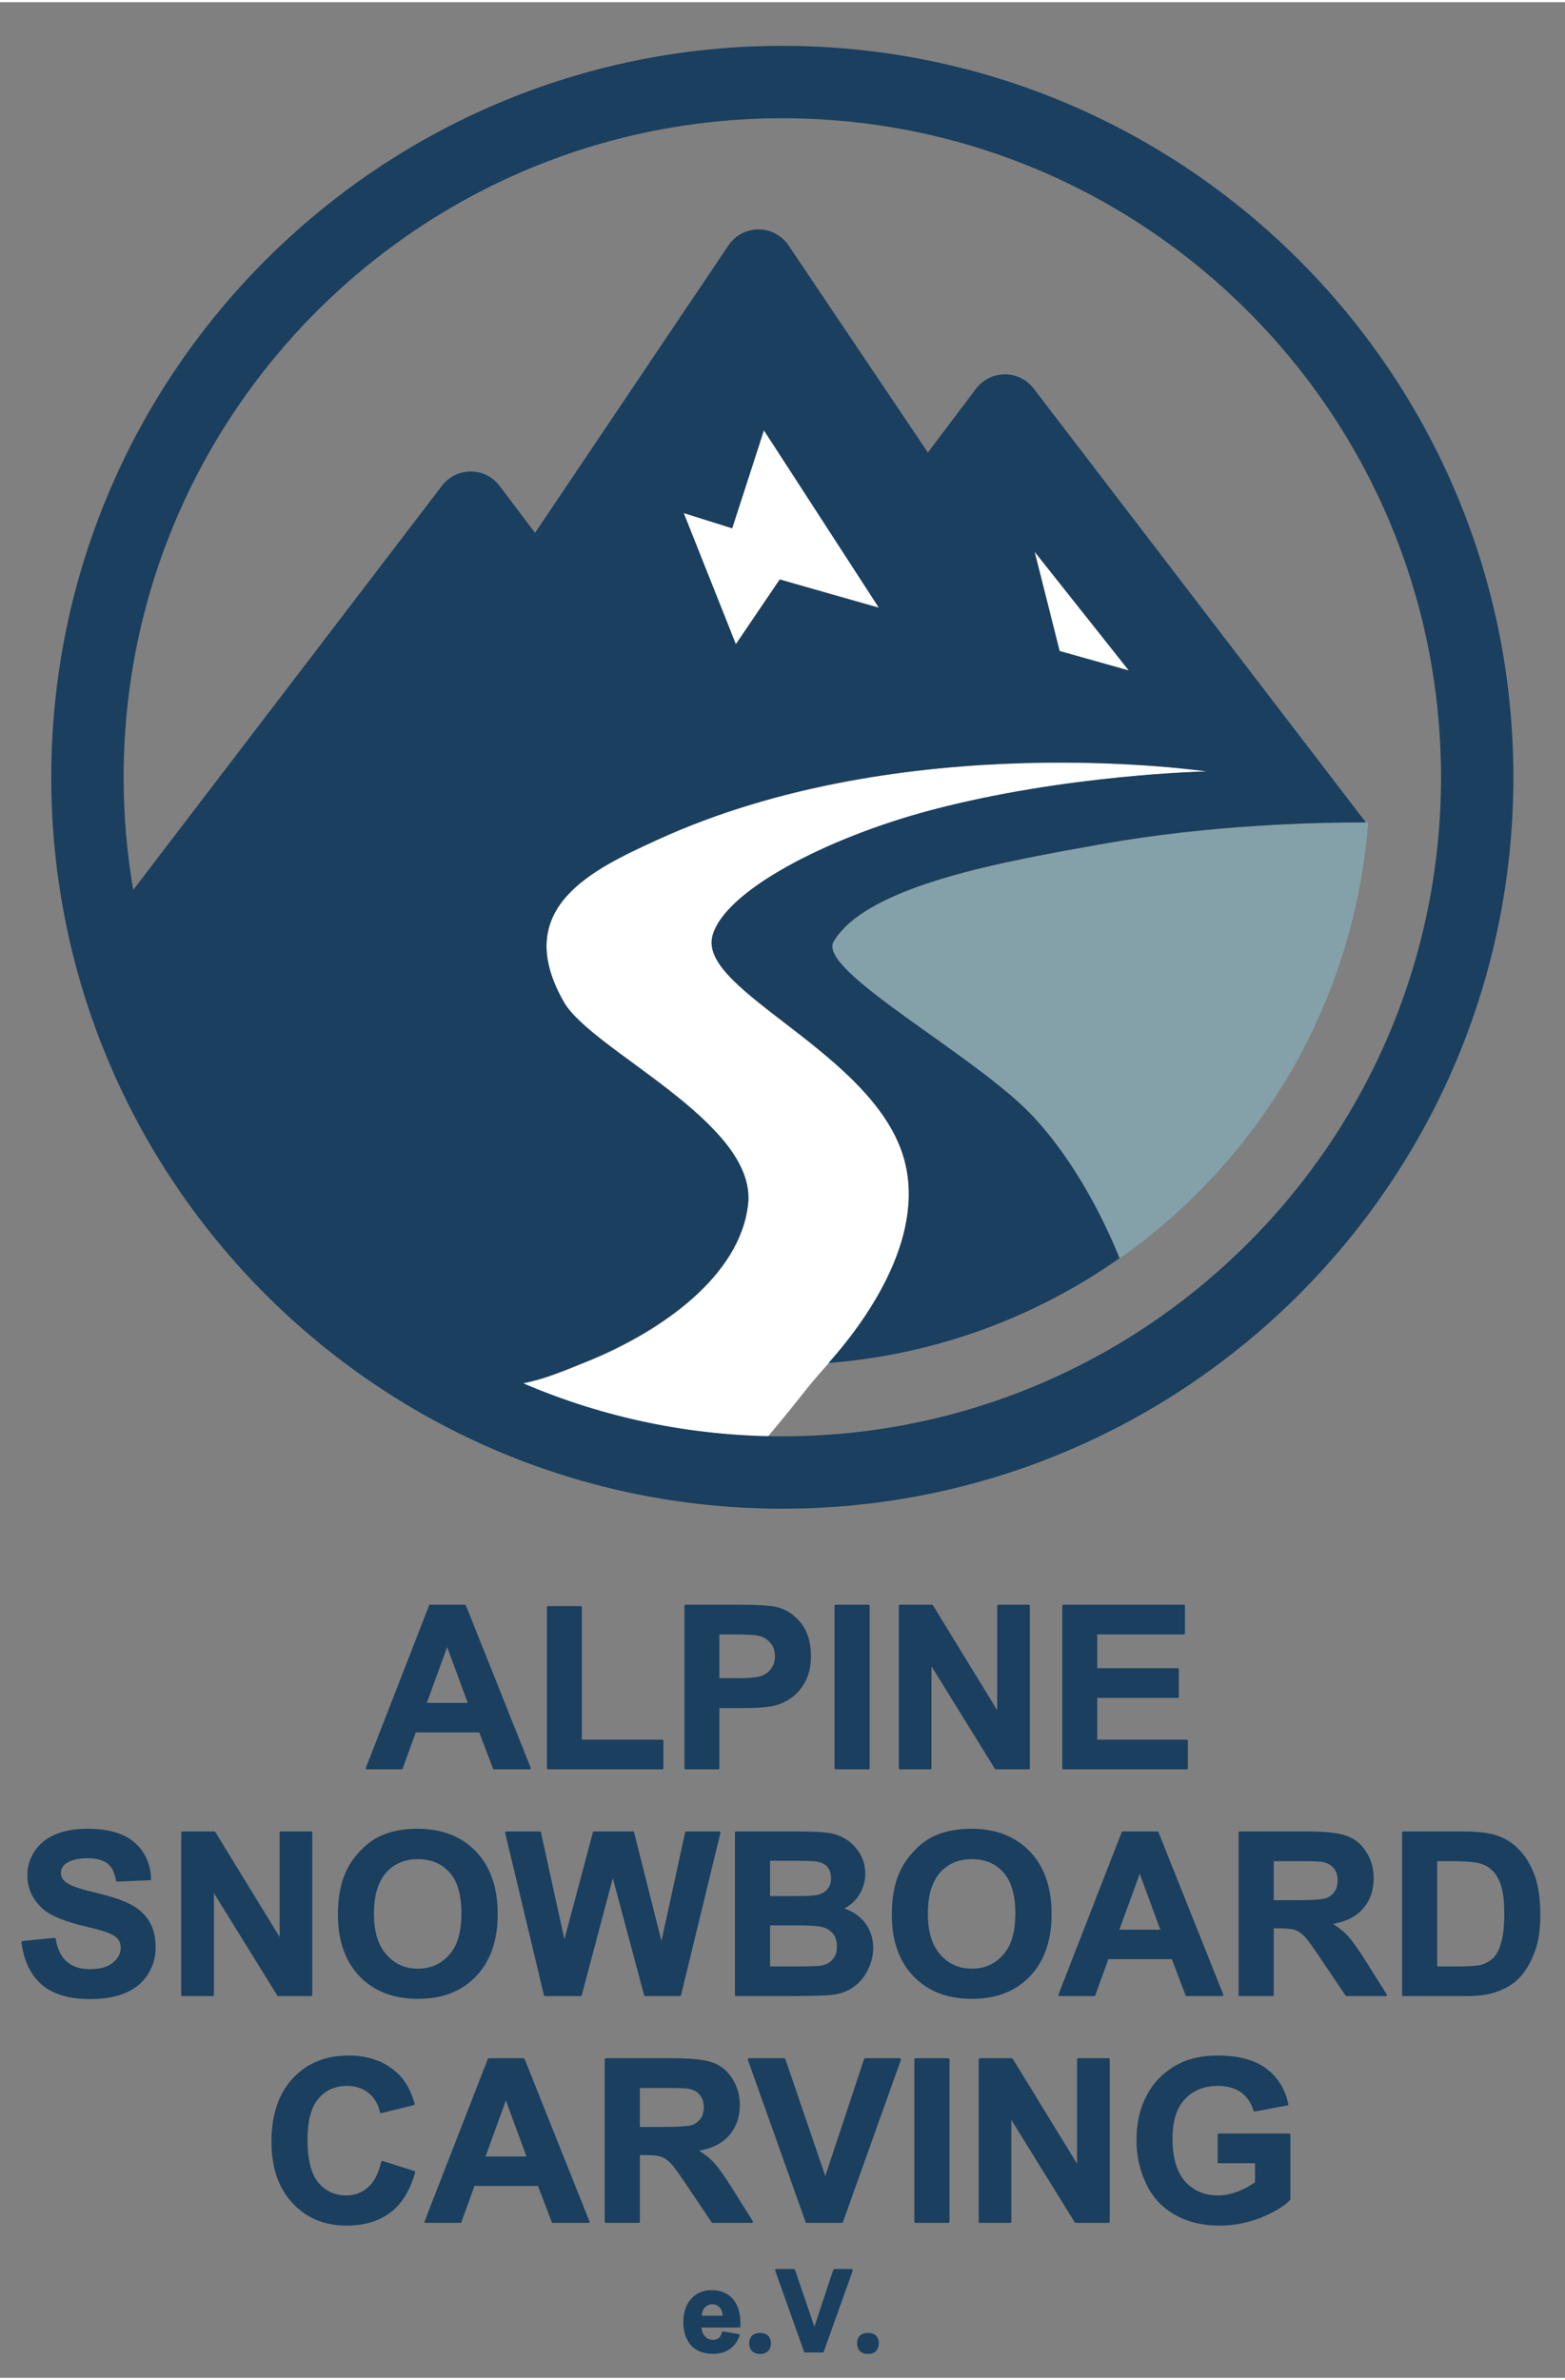 <?xml version="1.0" encoding="UTF-8" standalone="no"?>
<svg xmlns="http://www.w3.org/2000/svg" xmlns:xlink="http://www.w3.org/1999/xlink" xmlns:serif="http://www.serif.com/" width="175" height="266" viewBox="0 0 580 880" version="1.1" xml:space="preserve" style="fill-rule:evenodd;clip-rule:evenodd;stroke-linejoin:round;stroke-miterlimit:2;">
    <rect x="0" y="0" width="580" height="880" fill="#808080" stroke="none"/>
    <g id="logo" transform="matrix(1,0,0,1,-222,-72)">
        <g transform="matrix(1,0,0,1,23,-31)">
            <path d="M614,568.317C608.33,554.446 597.74,532.657 581.736,515.606C560.453,492.933 501.627,461.763 508,451C520.554,429.798 573.338,421.054 606.32,415.087C648.134,407.524 689.099,406.8 706.028,406.877C700.948,473.587 665.742,531.931 614,568.317Z" style="fill:rgb(132,161,169);"/>
        </g>
        <g transform="matrix(1.3,0,0,1.296,319.078,202.634)">
            <path d="M227.403,84.698L247.148,90.268L220.259,56.269L227.403,84.698Z" style="fill:white;"/>
        </g>
        <g transform="matrix(1.3,0,0,1.296,319.078,202.634)">
            <path d="M176.702,72.431L143.1,21.58L134.062,49.597L120.237,45.235L135.108,82.756L147.626,64.232L176.702,72.431Z" style="fill:white;"/>
        </g>
        <g transform="matrix(1.3,0,0,1.296,319.078,202.634)">
            <path d="M161.52,288.283C160.522,289.388 157.162,293.118 153.925,297.281C149.856,302.512 144.213,309.205 144.213,309.205C144.213,309.205 144.518,309.203 144.213,309.205C119.216,309.338 96.939,303.955 74.395,294.042C80.637,292.778 85.374,290.759 92.558,287.85C114.134,279.113 136.389,263.171 138.592,242.79C141.113,219.46 94.033,199.003 86.089,185.061C70.718,158.084 94.39,147.103 112.516,138.753C183.227,106.178 269.396,119.124 269.396,119.124C269.396,119.124 229.169,119.948 190.501,130.259C161.408,138.018 131.862,153.157 128.436,166.16C124.261,182.005 174.997,199.606 183.171,230.277C189.321,253.349 171.103,277.666 161.52,288.283Z" style="fill:white;"/>
        </g>
        <g transform="matrix(1.302,0,0,1.302,140.604,160.294)">
            <path d="M285.201,-55.385C400.05,-55.385 493.292,37.857 493.292,152.706C493.292,267.554 400.05,360.797 285.201,360.797C170.353,360.797 77.11,267.554 77.11,152.706C77.11,37.857 170.353,-55.385 285.201,-55.385ZM211.343,325.071C234.013,334.808 258.982,340.201 285.201,340.201C388.683,340.201 472.697,256.187 472.697,152.706C472.697,49.224 388.683,-34.79 285.201,-34.79C181.719,-34.79 97.705,49.224 97.705,152.706C97.705,163.63 98.642,174.338 100.438,184.752L188.289,69.811C190.235,67.234 193.277,65.718 196.507,65.718C199.737,65.718 202.779,67.234 204.725,69.811L214.815,83.174L269.873,1.38C271.786,-1.462 274.988,-3.167 278.415,-3.167C281.842,-3.167 285.044,-1.462 286.958,1.38L326.631,60.318L340.336,42.166C342.282,39.589 345.325,38.073 348.554,38.073C351.784,38.073 354.826,39.589 356.773,42.166L451.297,165.548C437.97,165.507 406.948,166.128 375.293,171.854C349.966,176.436 309.432,183.151 299.792,199.432C294.897,207.698 340.071,231.633 356.415,249.044C368.704,262.138 376.837,278.87 381.191,289.522C357.385,306.262 329.022,316.95 298.345,319.341C307.848,308.718 326.107,284.584 319.966,261.628C311.803,231.112 261.139,213.6 265.308,197.835C268.729,184.897 298.233,169.835 327.286,162.116C365.898,151.856 406.069,151.036 406.069,151.036C406.069,151.036 320.021,138.156 249.411,170.566C231.31,178.874 207.672,189.8 223.021,216.641C230.953,230.513 277.967,250.866 275.45,274.078C273.25,294.357 251.026,310.218 229.48,318.911C222.307,321.805 217.577,323.814 211.343,325.071ZM312.738,104.579L279.951,53.985L270.926,81.86L257.12,77.521L271.971,114.852L284.471,96.422L312.738,104.579ZM364.135,116.784L383.852,122.326L357.001,88.498L364.135,116.784Z" style="fill:rgb(26,63,95);"/>
        </g>
    </g>
    <g transform="matrix(1,0,0,1,-245.357,-70.093)">
        <g transform="matrix(84,0,0,84,381.343,724.274)">
            <path d="M0.718,-0L0.561,-0L0.499,-0.163L0.212,-0.163L0.153,-0L0,-0L0.279,-0.716L0.432,-0.716L0.718,-0ZM0.452,-0.283L0.354,-0.549L0.257,-0.283L0.452,-0.283Z" style="fill:rgb(26,63,95);fill-rule:nonzero;stroke:rgb(26,63,95);stroke-width:0.01px;"/>
        </g>
        <g transform="matrix(84,0,0,84,442.005,724.274)">
            <path d="M0.077,-0L0.077,-0.71L0.221,-0.71L0.221,-0.121L0.581,-0.121L0.581,-0L0.077,-0Z" style="fill:rgb(26,63,95);fill-rule:nonzero;stroke:rgb(26,63,95);stroke-width:0.01px;"/>
        </g>
        <g transform="matrix(84,0,0,84,493.316,724.274)">
            <path d="M0.073,-0L0.073,-0.716L0.305,-0.716C0.393,-0.716 0.45,-0.712 0.477,-0.705C0.518,-0.694 0.552,-0.671 0.58,-0.635C0.607,-0.599 0.621,-0.553 0.621,-0.496C0.621,-0.452 0.613,-0.415 0.597,-0.385C0.581,-0.355 0.561,-0.331 0.536,-0.314C0.512,-0.297 0.487,-0.286 0.461,-0.28C0.427,-0.273 0.377,-0.27 0.312,-0.27L0.217,-0.27L0.217,-0L0.073,-0ZM0.217,-0.595L0.217,-0.392L0.296,-0.392C0.353,-0.392 0.391,-0.395 0.411,-0.403C0.43,-0.41 0.445,-0.422 0.456,-0.438C0.467,-0.454 0.472,-0.472 0.472,-0.494C0.472,-0.52 0.465,-0.541 0.449,-0.558C0.434,-0.575 0.415,-0.586 0.391,-0.59C0.374,-0.593 0.339,-0.595 0.287,-0.595L0.217,-0.595Z" style="fill:rgb(26,63,95);fill-rule:nonzero;stroke:rgb(26,63,95);stroke-width:0.01px;"/>
        </g>
        <g transform="matrix(84,0,0,84,549.343,724.274)">
            <rect x="0.068" y="-0.716" width="0.145" height="0.716" style="fill:rgb(26,63,95);fill-rule:nonzero;stroke:rgb(26,63,95);stroke-width:0.01px;"/>
        </g>
        <g transform="matrix(84,0,0,84,572.681,724.274)">
            <path d="M0.074,-0L0.074,-0.716L0.215,-0.716L0.508,-0.238L0.508,-0.716L0.642,-0.716L0.642,-0L0.497,-0L0.208,-0.467L0.208,-0L0.074,-0Z" style="fill:rgb(26,63,95);fill-rule:nonzero;stroke:rgb(26,63,95);stroke-width:0.01px;"/>
        </g>
        <g transform="matrix(84,0,0,84,633.343,724.274)">
            <path d="M0.073,-0L0.073,-0.716L0.604,-0.716L0.604,-0.595L0.217,-0.595L0.217,-0.436L0.577,-0.436L0.577,-0.315L0.217,-0.315L0.217,-0.121L0.617,-0.121L0.617,-0L0.073,-0Z" style="fill:rgb(26,63,95);fill-rule:nonzero;stroke:rgb(26,63,95);stroke-width:0.01px;"/>
        </g>
        <g transform="matrix(84,0,0,84,250.708,808.274)">
            <path d="M0.036,-0.233L0.177,-0.247C0.185,-0.199 0.202,-0.165 0.228,-0.143C0.254,-0.12 0.289,-0.109 0.333,-0.109C0.38,-0.109 0.415,-0.119 0.438,-0.139C0.462,-0.159 0.474,-0.182 0.474,-0.208C0.474,-0.225 0.469,-0.239 0.459,-0.251C0.449,-0.263 0.431,-0.273 0.407,-0.282C0.39,-0.288 0.351,-0.299 0.291,-0.313C0.214,-0.333 0.159,-0.356 0.128,-0.384C0.084,-0.424 0.062,-0.472 0.062,-0.528C0.062,-0.565 0.072,-0.599 0.093,-0.631C0.114,-0.662 0.143,-0.687 0.182,-0.703C0.221,-0.72 0.268,-0.728 0.323,-0.728C0.413,-0.728 0.481,-0.708 0.526,-0.669C0.572,-0.63 0.595,-0.577 0.598,-0.511L0.453,-0.505C0.447,-0.542 0.434,-0.568 0.413,-0.584C0.393,-0.6 0.362,-0.608 0.322,-0.608C0.28,-0.608 0.247,-0.6 0.223,-0.583C0.208,-0.571 0.2,-0.557 0.2,-0.538C0.2,-0.521 0.207,-0.507 0.222,-0.495C0.24,-0.479 0.284,-0.463 0.354,-0.447C0.425,-0.43 0.477,-0.413 0.51,-0.395C0.544,-0.378 0.571,-0.353 0.59,-0.323C0.609,-0.292 0.618,-0.254 0.618,-0.208C0.618,-0.167 0.607,-0.129 0.584,-0.093C0.561,-0.057 0.529,-0.031 0.487,-0.013C0.446,0.004 0.394,0.013 0.332,0.013C0.241,0.013 0.172,-0.008 0.123,-0.05C0.075,-0.092 0.046,-0.153 0.036,-0.233Z" style="fill:rgb(26,63,95);fill-rule:nonzero;stroke:rgb(26,63,95);stroke-width:0.01px;"/>
        </g>
        <g transform="matrix(84,0,0,84,306.736,808.274)">
            <path d="M0.074,-0L0.074,-0.716L0.215,-0.716L0.508,-0.238L0.508,-0.716L0.642,-0.716L0.642,-0L0.497,-0L0.208,-0.467L0.208,-0L0.074,-0Z" style="fill:rgb(26,63,95);fill-rule:nonzero;stroke:rgb(26,63,95);stroke-width:0.01px;"/>
        </g>
        <g transform="matrix(84,0,0,84,367.398,808.274)">
            <path d="M0.043,-0.354C0.043,-0.426 0.054,-0.488 0.076,-0.537C0.092,-0.574 0.115,-0.606 0.143,-0.635C0.171,-0.664 0.202,-0.686 0.235,-0.7C0.28,-0.719 0.331,-0.728 0.39,-0.728C0.495,-0.728 0.58,-0.695 0.643,-0.63C0.706,-0.564 0.738,-0.473 0.738,-0.357C0.738,-0.241 0.706,-0.151 0.644,-0.086C0.581,-0.02 0.497,0.012 0.392,0.012C0.285,0.012 0.201,-0.02 0.138,-0.085C0.075,-0.15 0.043,-0.24 0.043,-0.354ZM0.192,-0.358C0.192,-0.277 0.211,-0.216 0.249,-0.174C0.286,-0.132 0.333,-0.111 0.391,-0.111C0.449,-0.111 0.496,-0.132 0.533,-0.174C0.57,-0.215 0.588,-0.277 0.588,-0.36C0.588,-0.442 0.57,-0.504 0.534,-0.544C0.498,-0.584 0.451,-0.604 0.391,-0.604C0.332,-0.604 0.284,-0.584 0.247,-0.543C0.211,-0.502 0.192,-0.441 0.192,-0.358Z" style="fill:rgb(26,63,95);fill-rule:nonzero;stroke:rgb(26,63,95);stroke-width:0.01px;"/>
        </g>
        <g transform="matrix(84,0,0,84,432.736,808.274)">
            <path d="M0.174,-0L0.003,-0.716L0.151,-0.716L0.259,-0.224L0.39,-0.716L0.562,-0.716L0.688,-0.216L0.797,-0.716L0.943,-0.716L0.769,-0L0.616,-0L0.473,-0.535L0.331,-0L0.174,-0Z" style="fill:rgb(26,63,95);fill-rule:nonzero;stroke:rgb(26,63,95);stroke-width:0.01px;"/>
        </g>
        <g transform="matrix(84,0,0,84,512.019,808.274)">
            <path d="M0.073,-0.716L0.359,-0.716C0.416,-0.716 0.458,-0.713 0.486,-0.709C0.514,-0.704 0.539,-0.694 0.561,-0.679C0.583,-0.664 0.601,-0.644 0.616,-0.619C0.63,-0.594 0.638,-0.567 0.638,-0.536C0.638,-0.502 0.629,-0.471 0.611,-0.443C0.593,-0.415 0.568,-0.394 0.537,-0.38C0.581,-0.368 0.614,-0.346 0.638,-0.315C0.661,-0.285 0.673,-0.249 0.673,-0.208C0.673,-0.175 0.665,-0.143 0.65,-0.113C0.635,-0.082 0.614,-0.057 0.588,-0.039C0.562,-0.02 0.53,-0.009 0.491,-0.005C0.467,-0.002 0.409,-0.001 0.317,-0L0.073,-0L0.073,-0.716ZM0.218,-0.597L0.218,-0.431L0.313,-0.431C0.369,-0.431 0.404,-0.432 0.417,-0.434C0.442,-0.437 0.462,-0.445 0.476,-0.459C0.49,-0.473 0.497,-0.492 0.497,-0.515C0.497,-0.537 0.491,-0.555 0.479,-0.569C0.467,-0.583 0.448,-0.591 0.424,-0.594C0.41,-0.596 0.369,-0.597 0.301,-0.597L0.218,-0.597ZM0.218,-0.312L0.218,-0.121L0.352,-0.121C0.404,-0.121 0.437,-0.122 0.451,-0.125C0.472,-0.129 0.49,-0.138 0.503,-0.154C0.517,-0.169 0.523,-0.189 0.523,-0.214C0.523,-0.236 0.518,-0.254 0.508,-0.269C0.497,-0.284 0.482,-0.295 0.463,-0.302C0.443,-0.309 0.4,-0.312 0.334,-0.312L0.218,-0.312Z" style="fill:rgb(26,63,95);fill-rule:nonzero;stroke:rgb(26,63,95);stroke-width:0.01px;"/>
        </g>
        <g transform="matrix(84,0,0,84,572.681,808.274)">
            <path d="M0.043,-0.354C0.043,-0.426 0.054,-0.488 0.076,-0.537C0.092,-0.574 0.115,-0.606 0.143,-0.635C0.171,-0.664 0.202,-0.686 0.235,-0.7C0.28,-0.719 0.331,-0.728 0.39,-0.728C0.495,-0.728 0.58,-0.695 0.643,-0.63C0.706,-0.564 0.738,-0.473 0.738,-0.357C0.738,-0.241 0.706,-0.151 0.644,-0.086C0.581,-0.02 0.497,0.012 0.392,0.012C0.285,0.012 0.201,-0.02 0.138,-0.085C0.075,-0.15 0.043,-0.24 0.043,-0.354ZM0.192,-0.358C0.192,-0.277 0.211,-0.216 0.249,-0.174C0.286,-0.132 0.333,-0.111 0.391,-0.111C0.449,-0.111 0.496,-0.132 0.533,-0.174C0.57,-0.215 0.588,-0.277 0.588,-0.36C0.588,-0.442 0.57,-0.504 0.534,-0.544C0.498,-0.584 0.451,-0.604 0.391,-0.604C0.332,-0.604 0.284,-0.584 0.247,-0.543C0.211,-0.502 0.192,-0.441 0.192,-0.358Z" style="fill:rgb(26,63,95);fill-rule:nonzero;stroke:rgb(26,63,95);stroke-width:0.01px;"/>
        </g>
        <g transform="matrix(84,0,0,84,638.019,808.274)">
            <path d="M0.718,-0L0.561,-0L0.499,-0.163L0.212,-0.163L0.153,-0L0,-0L0.279,-0.716L0.432,-0.716L0.718,-0ZM0.452,-0.283L0.354,-0.549L0.257,-0.283L0.452,-0.283Z" style="fill:rgb(26,63,95);fill-rule:nonzero;stroke:rgb(26,63,95);stroke-width:0.01px;"/>
        </g>
        <g transform="matrix(84,0,0,84,698.681,808.274)">
            <path d="M0.073,-0L0.073,-0.716L0.377,-0.716C0.454,-0.716 0.51,-0.709 0.544,-0.697C0.579,-0.684 0.607,-0.661 0.627,-0.628C0.648,-0.595 0.659,-0.557 0.659,-0.515C0.659,-0.461 0.643,-0.417 0.611,-0.382C0.58,-0.347 0.533,-0.325 0.47,-0.316C0.501,-0.298 0.527,-0.278 0.547,-0.256C0.567,-0.234 0.595,-0.195 0.629,-0.14L0.717,-0L0.544,-0L0.439,-0.156C0.402,-0.211 0.377,-0.247 0.363,-0.261C0.35,-0.275 0.335,-0.285 0.32,-0.291C0.305,-0.296 0.28,-0.299 0.247,-0.299L0.218,-0.299L0.218,-0L0.073,-0ZM0.218,-0.413L0.325,-0.413C0.394,-0.413 0.437,-0.416 0.455,-0.422C0.472,-0.428 0.485,-0.438 0.495,-0.452C0.505,-0.466 0.51,-0.484 0.51,-0.506C0.51,-0.53 0.503,-0.549 0.49,-0.564C0.478,-0.579 0.459,-0.588 0.436,-0.592C0.424,-0.594 0.389,-0.595 0.331,-0.595L0.218,-0.595L0.218,-0.413Z" style="fill:rgb(26,63,95);fill-rule:nonzero;stroke:rgb(26,63,95);stroke-width:0.01px;"/>
        </g>
        <g transform="matrix(84,0,0,84,759.343,808.274)">
            <path d="M0.072,-0.716L0.336,-0.716C0.396,-0.716 0.441,-0.711 0.473,-0.702C0.515,-0.69 0.551,-0.668 0.581,-0.636C0.611,-0.605 0.633,-0.566 0.649,-0.52C0.665,-0.475 0.672,-0.418 0.672,-0.351C0.672,-0.292 0.665,-0.241 0.65,-0.199C0.632,-0.147 0.607,-0.104 0.574,-0.072C0.549,-0.048 0.515,-0.029 0.472,-0.015C0.44,-0.005 0.398,-0 0.344,-0L0.072,-0L0.072,-0.716ZM0.217,-0.595L0.217,-0.121L0.325,-0.121C0.365,-0.121 0.394,-0.123 0.412,-0.127C0.436,-0.133 0.455,-0.143 0.47,-0.157C0.486,-0.171 0.499,-0.194 0.508,-0.226C0.518,-0.258 0.523,-0.302 0.523,-0.357C0.523,-0.413 0.518,-0.455 0.508,-0.485C0.499,-0.514 0.485,-0.538 0.467,-0.554C0.45,-0.571 0.427,-0.582 0.4,-0.588C0.38,-0.592 0.341,-0.595 0.282,-0.595L0.217,-0.595Z" style="fill:rgb(26,63,95);fill-rule:nonzero;stroke:rgb(26,63,95);stroke-width:0.01px;"/>
        </g>
        <g transform="matrix(84,0,0,84,342.44,892.274)">
            <path d="M0.531,-0.263L0.671,-0.219C0.649,-0.141 0.614,-0.083 0.564,-0.045C0.514,-0.007 0.45,0.012 0.374,0.012C0.278,0.012 0.2,-0.02 0.139,-0.085C0.078,-0.15 0.047,-0.239 0.047,-0.352C0.047,-0.471 0.078,-0.563 0.14,-0.629C0.201,-0.695 0.282,-0.728 0.382,-0.728C0.47,-0.728 0.541,-0.702 0.596,-0.65C0.628,-0.62 0.653,-0.576 0.669,-0.519L0.526,-0.484C0.517,-0.521 0.5,-0.551 0.473,-0.572C0.446,-0.594 0.413,-0.604 0.375,-0.604C0.322,-0.604 0.279,-0.585 0.246,-0.547C0.213,-0.509 0.196,-0.448 0.196,-0.362C0.196,-0.272 0.213,-0.207 0.245,-0.169C0.278,-0.131 0.32,-0.111 0.372,-0.111C0.41,-0.111 0.444,-0.124 0.471,-0.148C0.499,-0.172 0.519,-0.211 0.531,-0.263Z" style="fill:rgb(26,63,95);fill-rule:nonzero;stroke:rgb(26,63,95);stroke-width:0.01px;"/>
        </g>
        <g transform="matrix(84,0,0,84,403.102,892.274)">
            <path d="M0.718,-0L0.561,-0L0.499,-0.163L0.212,-0.163L0.153,-0L0,-0L0.279,-0.716L0.432,-0.716L0.718,-0ZM0.452,-0.283L0.354,-0.549L0.257,-0.283L0.452,-0.283Z" style="fill:rgb(26,63,95);fill-rule:nonzero;stroke:rgb(26,63,95);stroke-width:0.01px;"/>
        </g>
        <g transform="matrix(84,0,0,84,463.764,892.274)">
            <path d="M0.073,-0L0.073,-0.716L0.377,-0.716C0.454,-0.716 0.51,-0.709 0.544,-0.697C0.579,-0.684 0.607,-0.661 0.627,-0.628C0.648,-0.595 0.659,-0.557 0.659,-0.515C0.659,-0.461 0.643,-0.417 0.611,-0.382C0.58,-0.347 0.533,-0.325 0.47,-0.316C0.501,-0.298 0.527,-0.278 0.547,-0.256C0.567,-0.234 0.595,-0.195 0.629,-0.14L0.717,-0L0.544,-0L0.439,-0.156C0.402,-0.211 0.377,-0.247 0.363,-0.261C0.35,-0.275 0.335,-0.285 0.32,-0.291C0.305,-0.296 0.28,-0.299 0.247,-0.299L0.218,-0.299L0.218,-0L0.073,-0ZM0.218,-0.413L0.325,-0.413C0.394,-0.413 0.437,-0.416 0.455,-0.422C0.472,-0.428 0.485,-0.438 0.495,-0.452C0.505,-0.466 0.51,-0.484 0.51,-0.506C0.51,-0.53 0.503,-0.549 0.49,-0.564C0.478,-0.579 0.459,-0.588 0.436,-0.592C0.424,-0.594 0.389,-0.595 0.331,-0.595L0.218,-0.595L0.218,-0.413Z" style="fill:rgb(26,63,95);fill-rule:nonzero;stroke:rgb(26,63,95);stroke-width:0.01px;"/>
        </g>
        <g transform="matrix(84,0,0,84,522.909,892.274)">
            <path d="M0.255,-0L-0,-0.716L0.156,-0.716L0.337,-0.186L0.513,-0.716L0.666,-0.716L0.41,-0L0.255,-0Z" style="fill:rgb(26,63,95);fill-rule:nonzero;stroke:rgb(26,63,95);stroke-width:0.01px;"/>
        </g>
        <g transform="matrix(84,0,0,84,578.936,892.274)">
            <rect x="0.068" y="-0.716" width="0.145" height="0.716" style="fill:rgb(26,63,95);fill-rule:nonzero;stroke:rgb(26,63,95);stroke-width:0.01px;"/>
        </g>
        <g transform="matrix(84,0,0,84,602.274,892.274)">
            <path d="M0.074,-0L0.074,-0.716L0.215,-0.716L0.508,-0.238L0.508,-0.716L0.642,-0.716L0.642,-0L0.497,-0L0.208,-0.467L0.208,-0L0.074,-0Z" style="fill:rgb(26,63,95);fill-rule:nonzero;stroke:rgb(26,63,95);stroke-width:0.01px;"/>
        </g>
        <g transform="matrix(84,0,0,84,662.936,892.274)">
            <path d="M0.406,-0.263L0.406,-0.384L0.717,-0.384L0.717,-0.099C0.687,-0.069 0.643,-0.044 0.586,-0.021C0.528,0.001 0.47,0.012 0.411,0.012C0.336,0.012 0.271,-0.003 0.215,-0.035C0.16,-0.066 0.118,-0.111 0.09,-0.17C0.062,-0.228 0.048,-0.292 0.048,-0.36C0.048,-0.435 0.063,-0.501 0.095,-0.559C0.126,-0.617 0.172,-0.661 0.232,-0.692C0.278,-0.716 0.335,-0.728 0.403,-0.728C0.492,-0.728 0.562,-0.709 0.612,-0.672C0.662,-0.635 0.694,-0.583 0.708,-0.518L0.564,-0.491C0.554,-0.526 0.535,-0.554 0.508,-0.574C0.48,-0.594 0.445,-0.604 0.403,-0.604C0.34,-0.604 0.29,-0.584 0.253,-0.544C0.215,-0.504 0.197,-0.445 0.197,-0.366C0.197,-0.281 0.216,-0.218 0.253,-0.175C0.291,-0.133 0.341,-0.111 0.402,-0.111C0.432,-0.111 0.462,-0.117 0.493,-0.129C0.523,-0.141 0.549,-0.155 0.571,-0.172L0.571,-0.263L0.406,-0.263Z" style="fill:rgb(26,63,95);fill-rule:nonzero;stroke:rgb(26,63,95);stroke-width:0.01px;"/>
        </g>
        <g transform="matrix(42,0,0,42,497.694,940.274)">
            <path d="M0.372,-0.165L0.509,-0.142C0.491,-0.092 0.463,-0.054 0.426,-0.028C0.388,-0.001 0.34,0.012 0.283,0.012C0.193,0.012 0.126,-0.018 0.083,-0.077C0.049,-0.124 0.032,-0.183 0.032,-0.255C0.032,-0.341 0.054,-0.409 0.099,-0.457C0.144,-0.506 0.201,-0.53 0.27,-0.53C0.347,-0.53 0.408,-0.505 0.452,-0.454C0.497,-0.403 0.518,-0.325 0.516,-0.22L0.172,-0.22C0.173,-0.179 0.184,-0.147 0.206,-0.125C0.227,-0.102 0.253,-0.091 0.285,-0.091C0.306,-0.091 0.324,-0.097 0.339,-0.108C0.354,-0.12 0.365,-0.139 0.372,-0.165ZM0.38,-0.304C0.379,-0.343 0.369,-0.374 0.349,-0.394C0.33,-0.415 0.306,-0.425 0.278,-0.425C0.248,-0.425 0.223,-0.414 0.204,-0.393C0.184,-0.371 0.174,-0.341 0.175,-0.304L0.38,-0.304Z" style="fill:rgb(26,63,95);fill-rule:nonzero;stroke:rgb(26,63,95);stroke-width:0.02px;"/>
        </g>
        <g transform="matrix(42,0,0,42,521.053,940.274)">
            <path d="M0.057,-0.07C0.057,-0.085 0.059,-0.098 0.064,-0.109C0.068,-0.119 0.074,-0.128 0.082,-0.134C0.09,-0.141 0.099,-0.146 0.109,-0.148C0.12,-0.151 0.131,-0.153 0.143,-0.153C0.154,-0.153 0.165,-0.151 0.176,-0.148C0.186,-0.146 0.195,-0.141 0.203,-0.134C0.21,-0.128 0.217,-0.119 0.221,-0.109C0.226,-0.098 0.228,-0.085 0.228,-0.07C0.228,-0.055 0.226,-0.043 0.221,-0.032C0.217,-0.022 0.21,-0.013 0.203,-0.006C0.195,0 0.186,0.005 0.176,0.009C0.165,0.012 0.154,0.013 0.143,0.013C0.131,0.013 0.12,0.012 0.109,0.009C0.099,0.005 0.09,0 0.082,-0.006C0.074,-0.013 0.068,-0.022 0.064,-0.032C0.059,-0.043 0.057,-0.055 0.057,-0.07Z" style="fill:rgb(26,63,95);fill-rule:nonzero;stroke:rgb(26,63,95);stroke-width:0.02px;"/>
        </g>
        <g transform="matrix(42,0,0,42,533.029,940.274)">
            <path d="M0.255,-0L-0,-0.716L0.156,-0.716L0.337,-0.186L0.513,-0.716L0.666,-0.716L0.41,-0L0.255,-0Z" style="fill:rgb(26,63,95);fill-rule:nonzero;stroke:rgb(26,63,95);stroke-width:0.02px;"/>
        </g>
        <g transform="matrix(42,0,0,42,561.043,940.274)">
            <path d="M0.057,-0.07C0.057,-0.085 0.059,-0.098 0.064,-0.109C0.068,-0.119 0.074,-0.128 0.082,-0.134C0.09,-0.141 0.099,-0.146 0.109,-0.148C0.12,-0.151 0.131,-0.153 0.143,-0.153C0.154,-0.153 0.165,-0.151 0.176,-0.148C0.186,-0.146 0.195,-0.141 0.203,-0.134C0.21,-0.128 0.217,-0.119 0.221,-0.109C0.226,-0.098 0.228,-0.085 0.228,-0.07C0.228,-0.055 0.226,-0.043 0.221,-0.032C0.217,-0.022 0.21,-0.013 0.203,-0.006C0.195,0 0.186,0.005 0.176,0.009C0.165,0.012 0.154,0.013 0.143,0.013C0.131,0.013 0.12,0.012 0.109,0.009C0.099,0.005 0.09,0 0.082,-0.006C0.074,-0.013 0.068,-0.022 0.064,-0.032C0.059,-0.043 0.057,-0.055 0.057,-0.07Z" style="fill:rgb(26,63,95);fill-rule:nonzero;stroke:rgb(26,63,95);stroke-width:0.02px;"/>
        </g>
    </g>
</svg>
